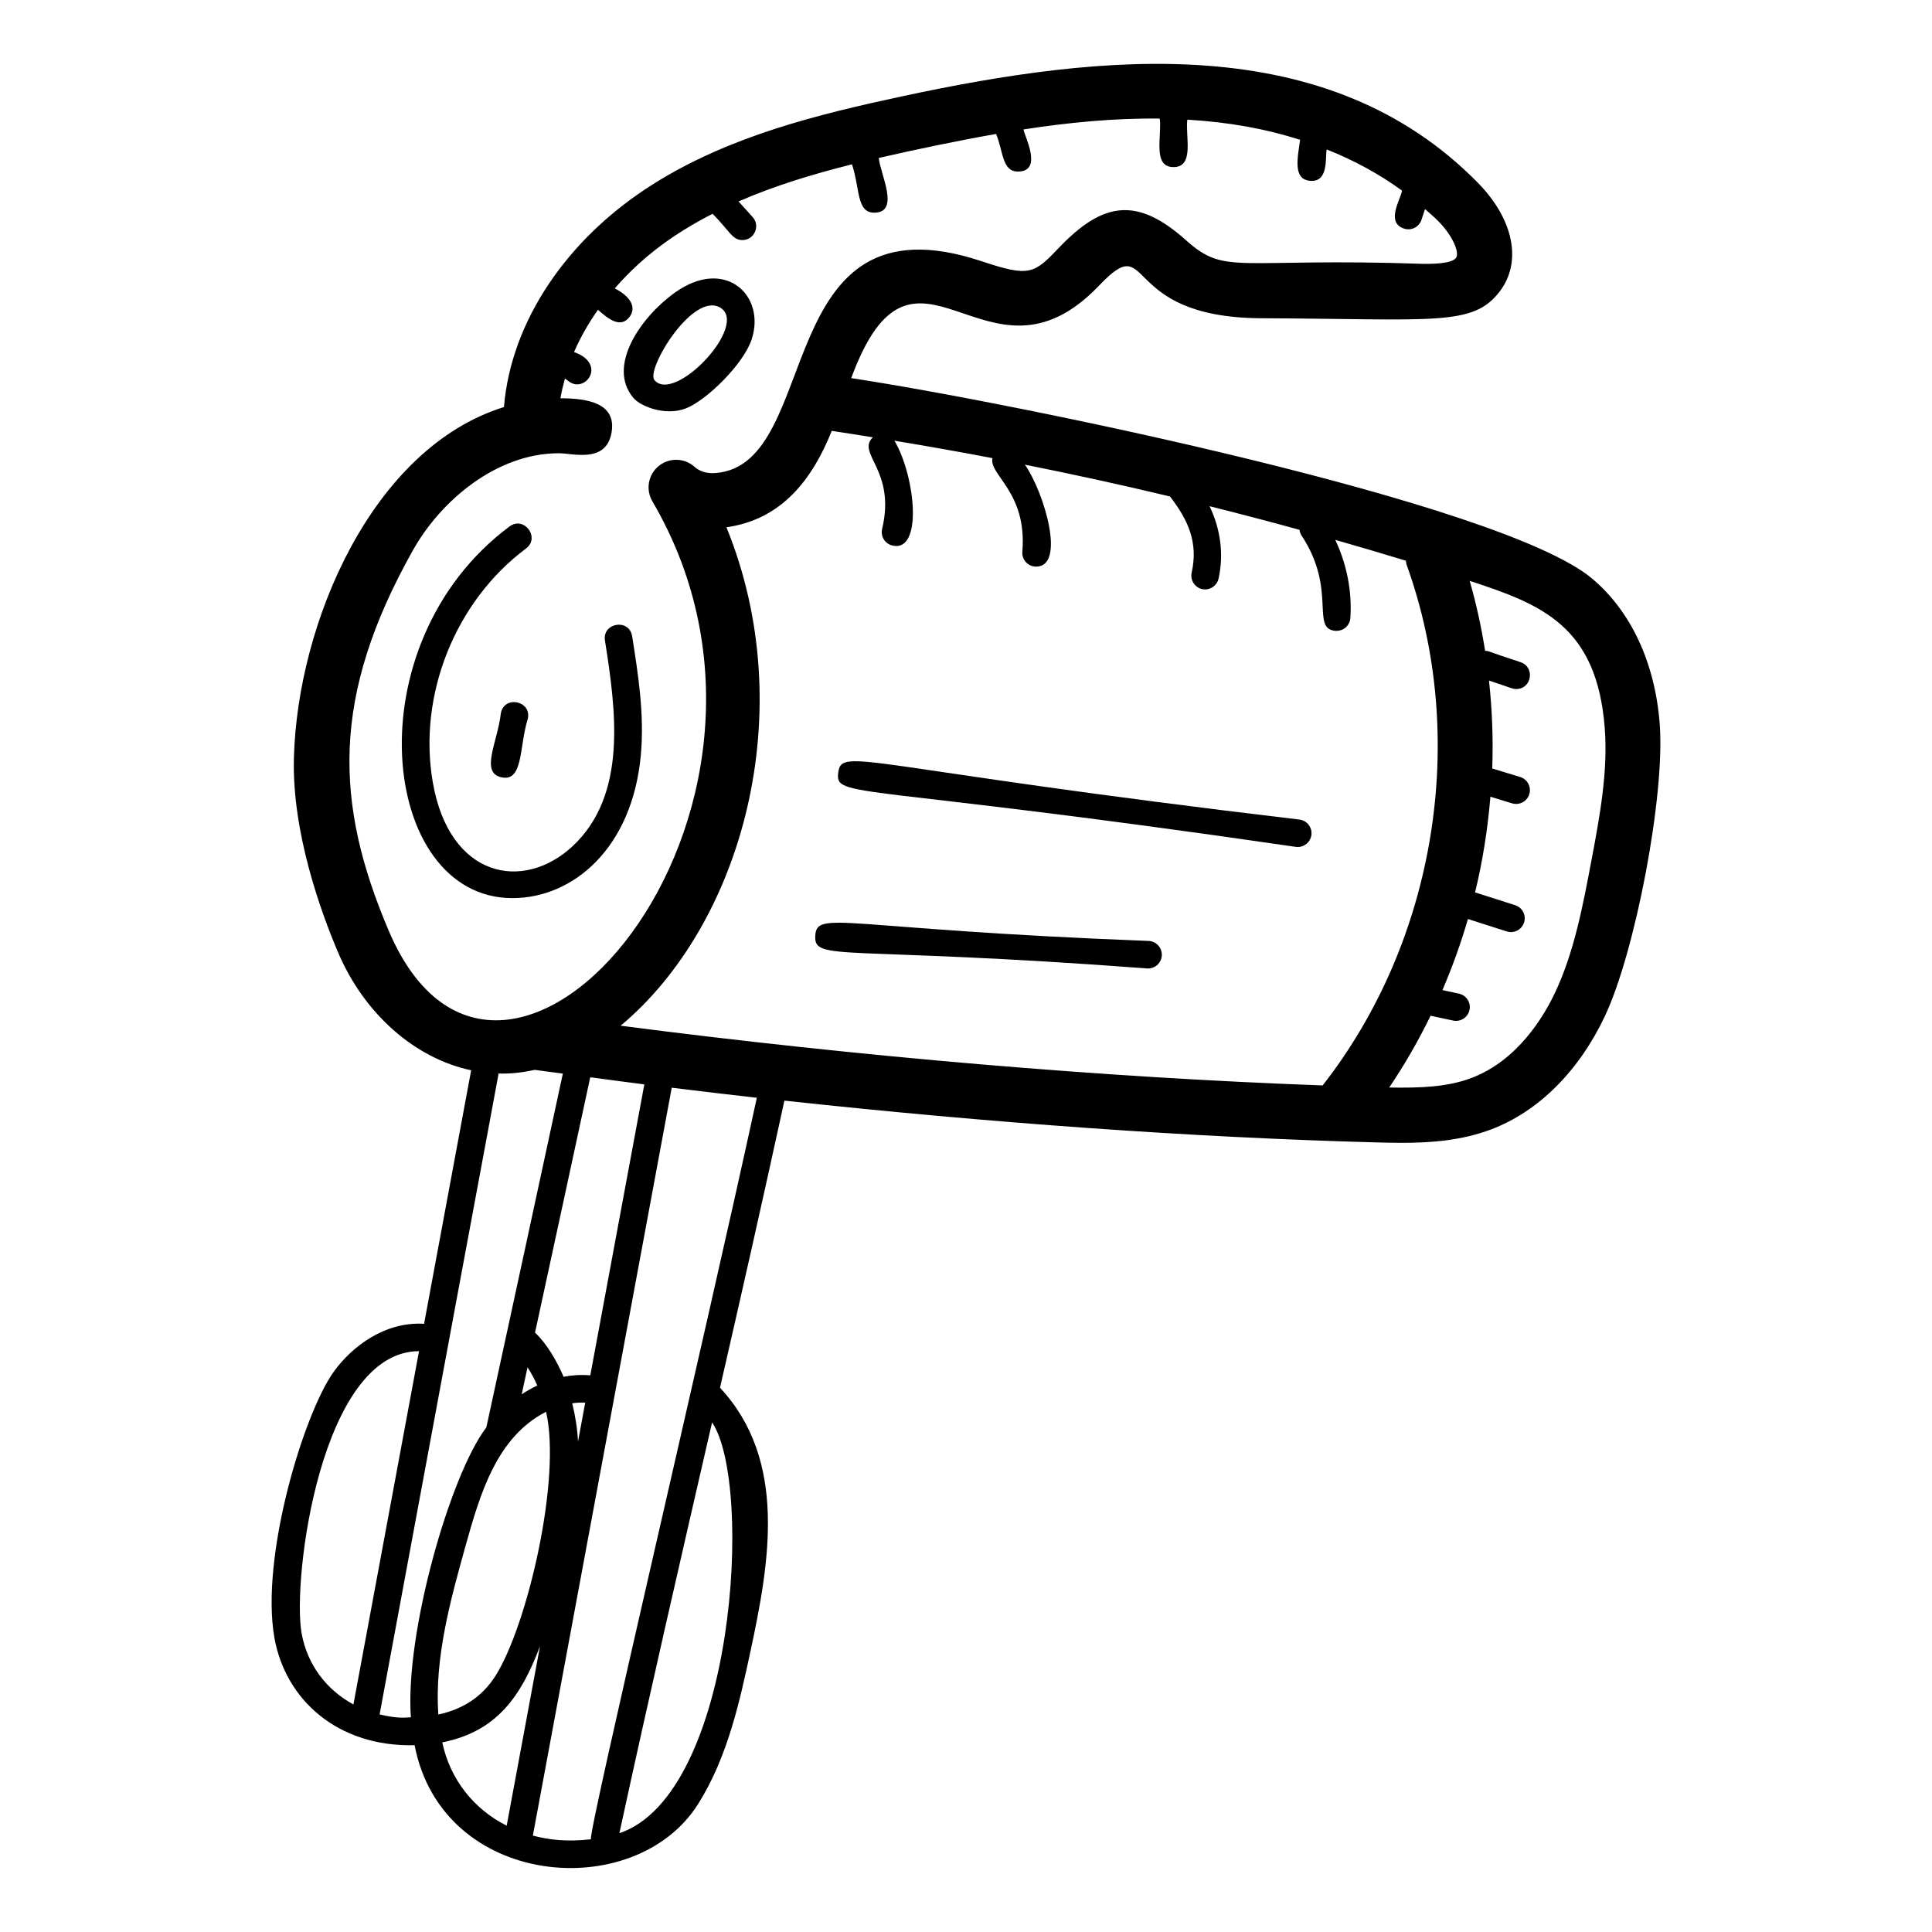 <?xml version="1.0" encoding="UTF-8"?>
<!-- Uploaded to: SVG Find, www.svgrepo.com, Generator: SVG Find Mixer Tools -->
<svg fill="#000000" width="800px" height="800px" version="1.1" viewBox="144 144 512 512" xmlns="http://www.w3.org/2000/svg">
 <g>
  <path d="m569.3 413.31c8.016-16.953 16.023-58.477 14.535-77.555-1.25-16.109-7.602-29.746-17.875-38.398-24.043-20.242-154.13-46.746-196.38-53.152 16.922-45.895 35.781 6.781 65.668-24.508 14.633-15.336 4.832 8.48 43.086 8.641 46.188 0.207 56.039 2.231 63.156-7.168 5.91-7.809 3.641-19.059-5.785-28.672-40.012-40.797-99.555-34.379-152.79-22.941-22.199 4.773-45.566 10.496-65.77 23.203-22.973 14.438-37.727 36.496-39.594 59.113-34.875 10.844-54.711 57.074-55.664 92.977-0.527 19.676 7.109 40.742 11.707 51.555 6.981 16.383 20.41 28.074 35.266 31.23l-12.477 67.191c-10.34-0.645-19.09 5.977-23.914 12.664-7.957 11.016-19.551 49.23-15.734 70.609 2.906 16.27 16.672 28.891 37.141 28.398 7.289 37.98 58.367 42.105 75.098 15.637 7.871-12.453 11.074-27.352 13.902-40.5 5.106-23.758 9.824-50.641-8.066-69.875 5.644-24.625 11.379-49.926 17.062-76.082 54.254 5.891 108.12 9.758 156.41 11.059 2.285 0.062 4.711 0.129 7.231 0.129 7.5 0 15.824-0.582 23.699-3.578 12.504-4.746 23.188-15.398 30.09-29.977zm-52.555-119.71c16.566 45.848 7.781 99.688-22.23 138.05-57.832-2.098-122.57-7.598-186.04-15.824 32.309-26.988 47.879-83.449 28.039-132.09 14.824-2.106 22.82-12.871 27.914-25.551 3.629 0.539 7.254 1.129 10.883 1.707-4.449 4.324 6.184 8.672 2.465 24.277-0.469 1.961 0.742 3.934 2.703 4.398 8.23 1.953 6.059-18.527 0.551-27.777 8.676 1.434 17.336 2.965 25.984 4.621-1.035 4.41 9.242 8.945 7.918 24.793-0.18 2.129 1.5 3.957 3.641 3.957 7.965 0 2.191-19.605-2.961-27.023 12.863 2.574 25.688 5.375 38.449 8.434 4.863 6.289 7.516 12.242 5.742 20.188-0.434 1.969 0.801 3.922 2.769 4.359 0.266 0.059 0.535 0.086 0.797 0.086 1.672 0 3.18-1.156 3.562-2.856 1.441-6.477 0.492-13.293-2.391-19.199 7.973 1.996 15.922 4.074 23.84 6.258 0.074 0.523 0.23 1.043 0.543 1.512 9.512 14.371 2.273 24.797 9.039 25.262 2.199 0.09 3.766-1.516 3.894-3.394 0.484-7.129-0.957-14.281-3.996-20.715 6.266 1.789 12.512 3.621 18.734 5.527 0.074 0.332 0.031 0.664 0.148 0.992zm-256.59 304.77c-1.035-15.039 3.273-30.508 7.125-44.359 3.949-14.164 8.316-29.137 21.43-35.875 4.113 17.68-4.926 56.566-13.387 69.957-3.508 5.547-8.59 8.855-15.168 10.277zm23.645-92.012c0.984 1.48 1.824 3.106 2.582 4.812-1.441 0.688-2.816 1.469-4.129 2.34 0.52-2.387 1.031-4.766 1.547-7.152zm13.379 19.66c-0.184-3.547-0.742-6.906-1.535-10.129 1.16-0.172 2.309-0.23 3.449-0.176zm3.254-17.535c-2.445-0.215-4.805-0.055-7.078 0.379-1.691-3.984-4.383-8.727-7.566-11.703 4.891-22.57 9.785-45.145 14.633-67.672 4.777 0.633 9.539 1.285 14.332 1.891zm-53.402-117.79c-14.309-33.621-15.461-62.02 6.453-100.96 7.293-12.965 22.039-25.617 38.633-25.617 3.754 0 12.523 2.746 13.949-5.484 1.352-7.809-6.352-9.074-13.535-9.086 0.277-1.75 0.715-3.488 1.188-5.223l1.121 0.816c4.285 3.125 10.09-4.703 1.289-7.836 1.652-3.848 3.797-7.594 6.336-11.199 2.793 2.461 5.984 5.016 8.383 1.859 1.449-1.898 1.242-4.832-3.926-7.543 7.598-8.723 16.125-14.738 25.918-19.762 4.559 4.598 5.219 6.965 7.906 6.965 3.144 0 4.824-3.746 2.715-6.098l-3.734-4.141c9.609-4.188 19.809-7.273 30.059-9.832 2.144 6.523 1.184 12.812 5.875 12.812 7.016 0 1.555-10.379 1.23-14.504 9.879-2.269 21.133-4.617 31.078-6.359 1.945 4.586 1.531 9.961 5.781 9.961 6.848 0 1.629-9.594 1.492-11.16 11.773-1.812 23.953-3.023 36.105-2.875 0.602 4.727-1.992 12.855 3.652 12.855 5.637 0 3.082-8.188 3.652-12.57 11.121 0.664 20.633 2.406 29.891 5.332-0.668 4.863-1.957 10.457 2.633 10.875 5.129 0.48 3.949-6.668 4.422-8.309 7.332 2.906 14.008 6.578 19.957 10.906-0.328 2.246-4.441 8.438 0.543 10.07 1.887 0.621 3.973-0.395 4.606-2.332l0.934-2.848c1.227 1.094 2.496 2.156 3.637 3.32 3.828 3.906 5.57 8.309 4.566 9.633-1.219 1.609-6.656 1.566-8.469 1.57-50.062-1.73-52.434 3.258-63.113-6.301-12.727-11.363-21.781-10.379-33.578 1.98-6.652 6.969-7.797 7.879-20.488 3.641-56.312-18.758-41.863 53.586-70.371 56.094-2.348 0.223-4.32-0.336-5.762-1.625-2.676-2.402-6.707-2.496-9.496-0.223-2.789 2.273-3.5 6.242-1.684 9.348 48.426 82.699-39.762 184.44-69.848 113.85zm-23.102 186.14c-2.574-14.438 5.152-74.73 31.117-74.758l-17.383 93.617c-7.129-3.84-12.246-10.52-13.734-18.859zm20.668 21.508c34.781-187.68 31.348-168.26 31.457-169.84 2.84 0.07 5.664-0.117 9.656-0.973 2.473 0.344 4.973 0.656 7.449 0.992-6.715 31.215-13.492 62.488-20.277 93.77-9.629 12.602-21.602 54.719-19.996 76.809-1.145 0.012-3.043 0.504-8.289-0.758zm16.609 7.41c14.496-2.883 20.91-12.258 25.906-25.508l-8.836 47.586c-8.691-4.383-14.984-12.219-17.07-22.078zm46.938 24.07c7.906-36.496 16.047-71.805 24.566-108.88 11.047 16.441 6.043 98.535-24.566 108.88zm-7.555 1.613c-6.699 0.719-11.113 0.125-15.375-0.98l36.805-198.2c7.516 0.918 15.027 1.824 22.551 2.668-14.66 67.465-44.469 193.39-43.98 196.52zm233.43-201.78c-6.359 2.422-13.504 2.695-21.867 2.555 4.106-6.078 7.758-12.441 10.965-19.031l5.981 1.285c0.258 0.059 0.516 0.082 0.77 0.082 1.684 0 3.199-1.168 3.566-2.883 0.426-1.973-0.832-3.91-2.801-4.336l-4.371-0.938c2.633-6.133 4.894-12.422 6.758-18.836l10.285 3.289c0.371 0.121 0.746 0.176 1.113 0.176 1.547 0 2.981-0.988 3.477-2.539 0.617-1.922-0.445-3.977-2.363-4.59l-10.441-3.336c-0.062-0.02-0.125-0.004-0.188-0.023 2.027-8.34 3.363-16.836 4.07-25.387l5.754 1.758c0.355 0.105 0.715 0.156 1.066 0.156 1.566 0 3.012-1.012 3.492-2.586 0.586-1.93-0.5-3.973-2.43-4.559l-7.363-2.242c-0.012-0.004-0.023 0-0.035-0.004 0.289-7.781-0.02-15.57-0.855-23.305 6.031 1.984 6.195 2.242 7.207 2.242 4.113 0 5.07-5.785 1.172-7.109-10.195-3.344-7.988-2.891-9.406-3.016-0.996-6.25-2.332-12.445-4.094-18.535 19.086 6.211 33.695 11.953 35.793 38.961 0.91 11.648-1.379 23.766-3.59 35.484-2.234 11.812-4.543 24.031-9.582 34.691-3.051 6.453-9.988 17.973-22.082 22.574z"/>
  <path d="m313.84 343.94c0.949-10.672-0.711-21.172-2.312-31.324-0.758-4.805-7.965-3.609-7.207 1.141 2.922 18.508 6.023 40.949-8.641 54.551-13.012 12.051-32.574 8.43-36.984-16.988-4-23.059 5.918-47.953 24.684-61.941 3.879-2.894-0.5-8.738-4.363-5.856-41.816 31.176-34.316 98.488 0.793 98.488 16.039-0.004 31.824-13.215 34.031-38.07z"/>
  <path d="m448.45 393.36c-81.293-3.117-88-8.348-88.395-1.367-0.395 6.949 6.934 2.547 87.984 8.656 0.07 0.004 0.141 0.008 0.211 0.008 1.922 0 3.531-1.5 3.641-3.445 0.109-2.016-1.43-3.738-3.441-3.852z"/>
  <path d="m488.4 361.2c-116.02-13.762-121.32-19.445-122.25-12.473-0.922 6.981 4.219 2.652 121.29 19.707 0.16 0.02 0.324 0.031 0.48 0.031 1.805 0 3.371-1.336 3.613-3.172 0.27-1.992-1.137-3.828-3.137-4.094z"/>
  <path d="m325.84 252.2c5.477-2.188 15.188-11.695 17.352-18.242 3.852-11.66-7.027-21.922-20.301-12.441-9.082 6.473-18.137 19.523-11.039 27.922 2.074 2.449 8.758 4.848 13.988 2.762zm8.973-26.707c7.891 4.523-11.992 25.621-17.383 19.23-2.324-2.754 10.086-23.418 17.383-19.23z"/>
  <path d="m276.74 332.95c-0.82 7.606-5.625 15.848 0.18 17.051 5.812 1.227 4.629-8.109 6.965-15.562 0.988-4.707-6.164-6.246-7.144-1.488z"/>
 </g>
</svg>
